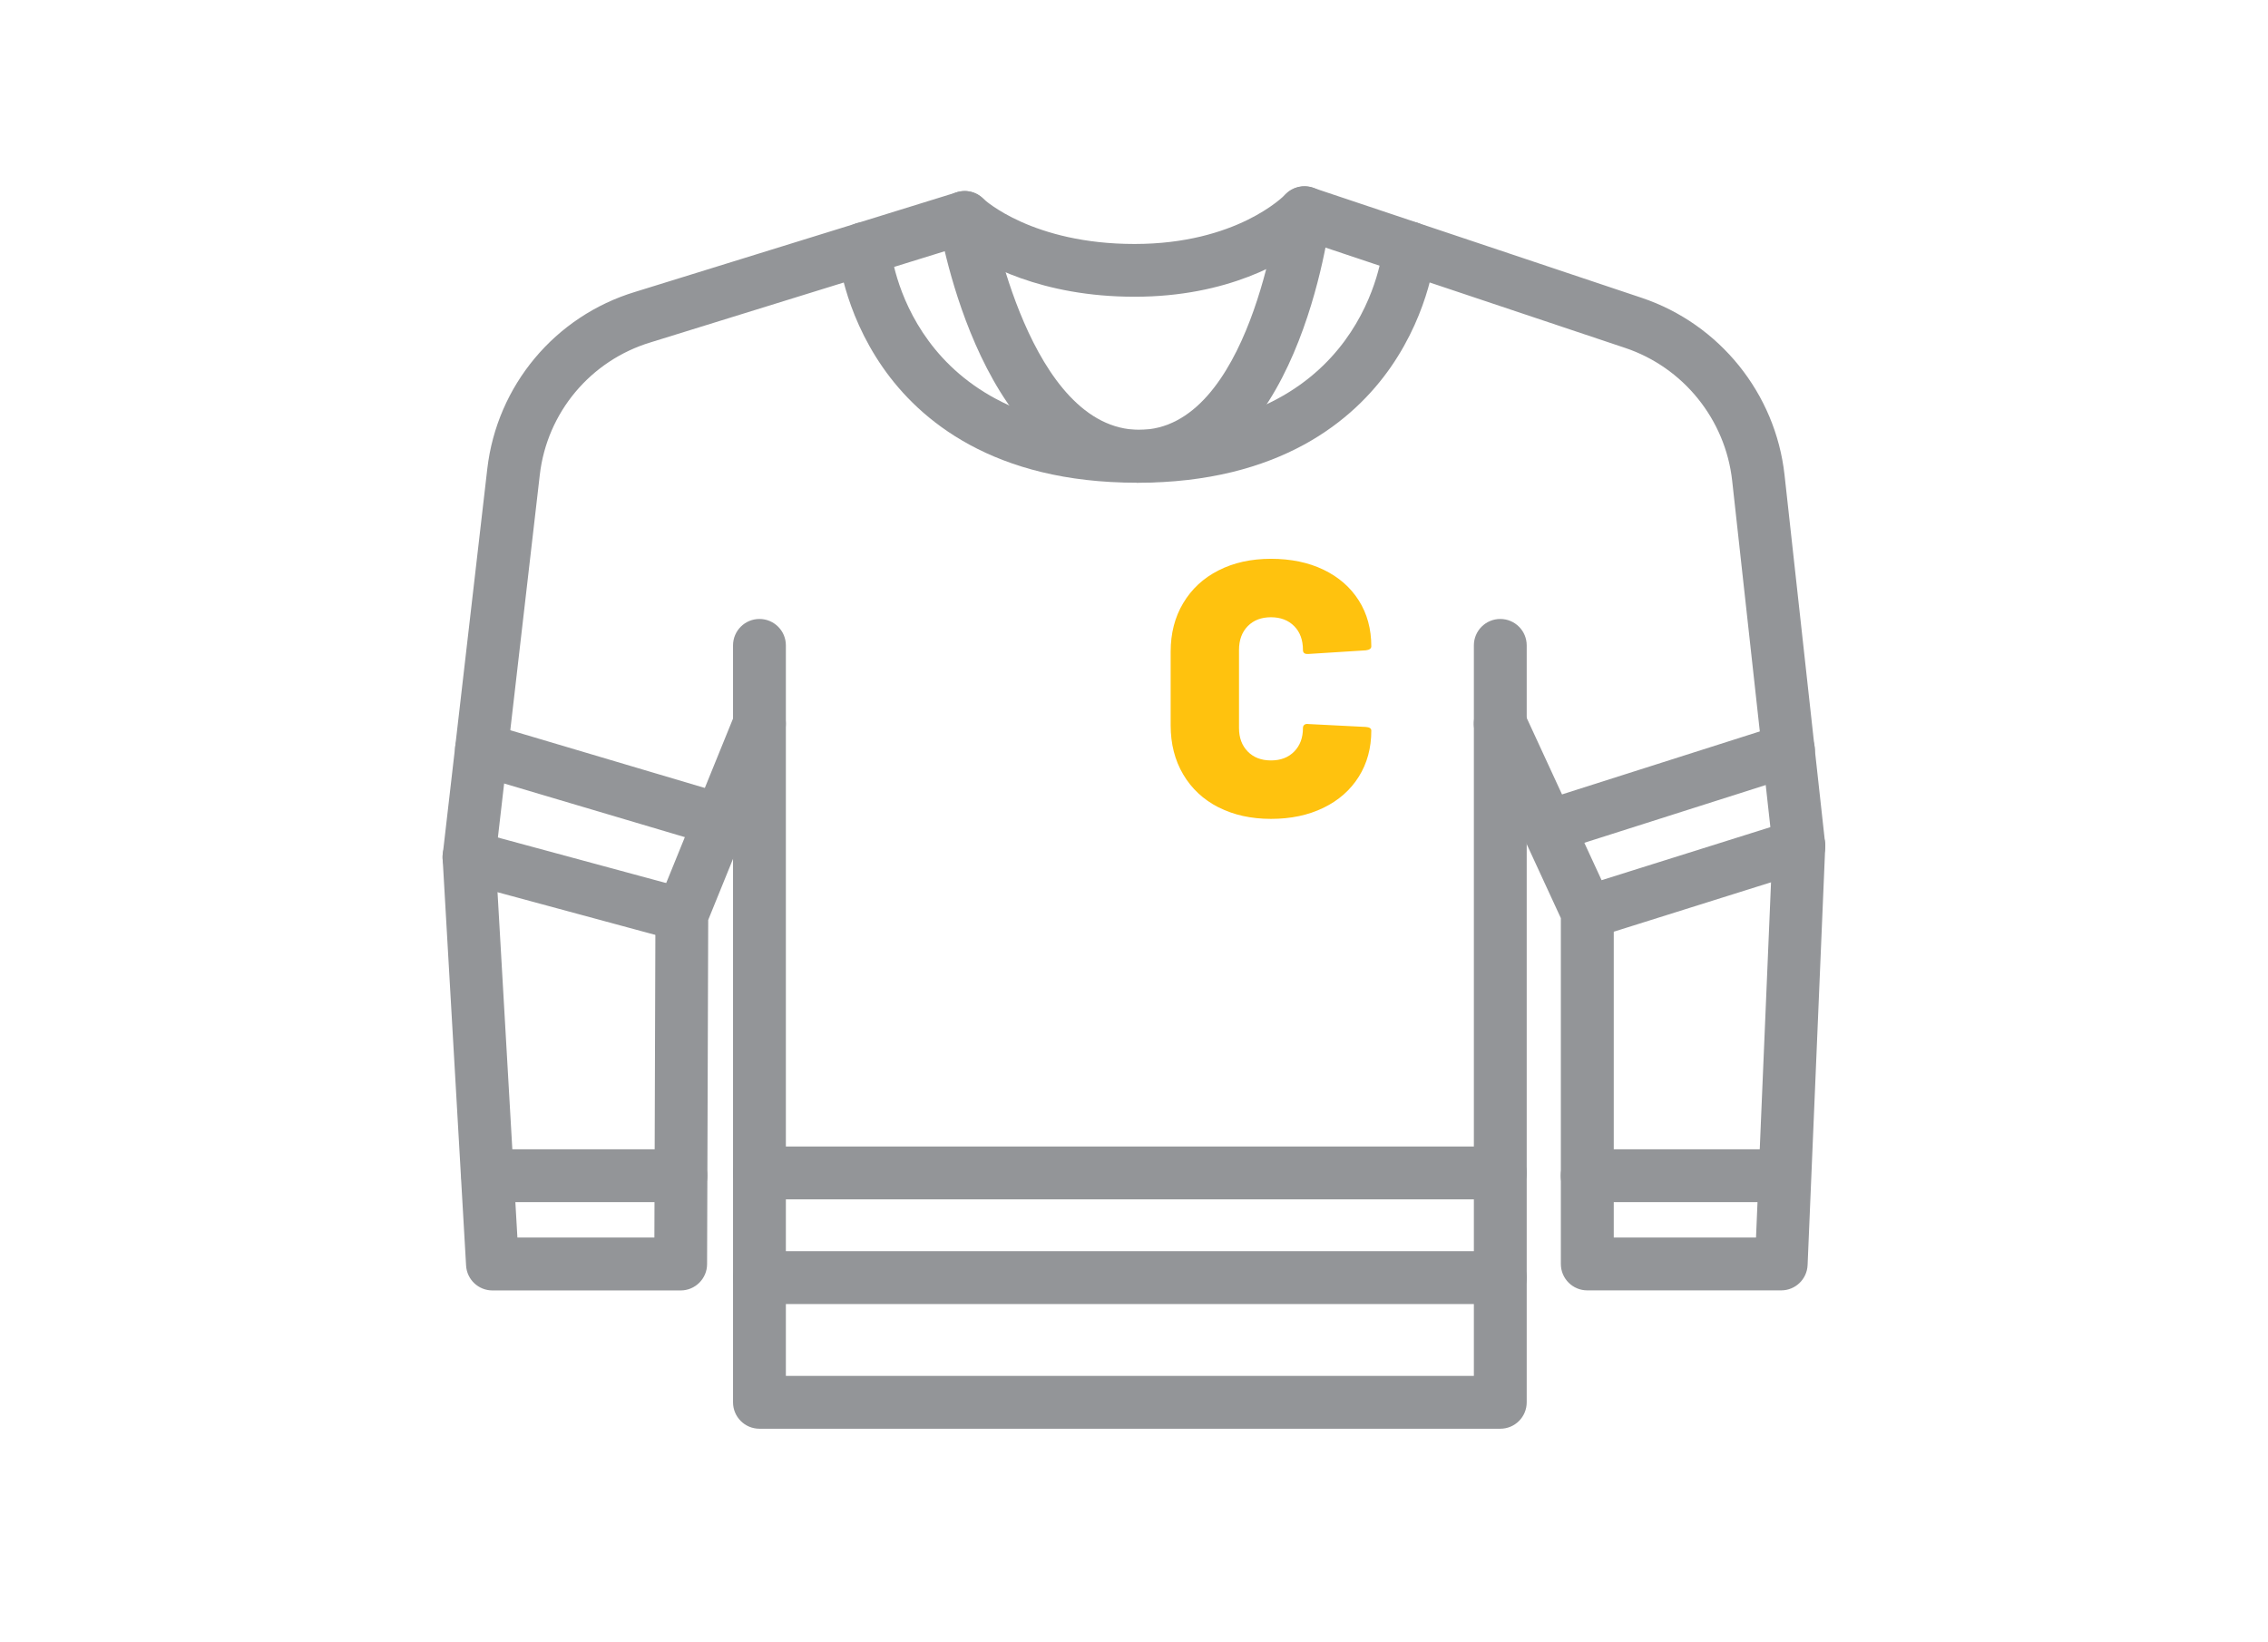 <?xml version="1.0" encoding="UTF-8"?>
<svg id="cards" xmlns="http://www.w3.org/2000/svg" viewBox="0 0 343.4 248.63">
  <defs>
    <style>
      .cls-1 {
        fill: #939598;
      }

      .cls-1, .cls-2 {
        stroke-width: 0px;
      }

      .cls-2 {
        fill: #ffc20e;
      }
    </style>
  </defs>
  <path class="cls-1" d="M269.71,195.38h-29.38c-2.21,0-4-1.79-4-4v-52.36l-12.81-27.77c-.93-2.01-.05-4.38,1.96-5.31,2.01-.93,4.38-.05,5.31,1.96l13.18,28.56c.24.53.37,1.1.37,1.68v49.24h21.54l2.5-59.17-6.11-55.42c-1.02-9.27-7.39-17.17-16.23-20.12l-47.64-15.95c-3.69,2.87-12.45,8.21-26.61,8.21s-22.91-4.95-26.56-7.57l-46.7,14.47c-9.12,2.75-15.71,10.63-16.8,20.07l-6.7,57.99,3.31,57.49h20.74l.16-48.89c0-.51.1-1.02.29-1.49l11.75-28.92c.83-2.05,3.17-3.03,5.21-2.2,2.05.83,3.03,3.17,2.2,5.21l-11.46,28.2-.17,52.11c0,2.2-1.8,3.99-4,3.99h-28.5c-2.12,0-3.87-1.65-3.99-3.77l-3.55-61.6c-.01-.23,0-.46.02-.69l6.74-58.34c1.46-12.61,10.25-23.13,22.4-26.8l48.69-15.08c1.39-.43,2.92-.07,3.97.95.28.26,7.53,6.88,22.94,6.88s22.54-7.19,22.84-7.5c1.07-1.09,2.7-1.51,4.15-1.02l49.79,16.67c11.79,3.95,20.28,14.48,21.64,26.83l6.14,55.72c.02.2.03.4.02.61l-2.67,63.3c-.09,2.14-1.85,3.83-4,3.83Z"/>
  <path class="cls-1" d="M103.1,182.02h-29.25c-2.21,0-4-1.79-4-4s1.79-4,4-4h29.25c2.21,0,4,1.79,4,4s-1.79,4-4,4Z"/>
  <path class="cls-1" d="M269.56,182.02h-29.25c-2.21,0-4-1.79-4-4s1.79-4,4-4h29.25c2.21,0,4,1.79,4,4s-1.79,4-4,4Z"/>
  <path class="cls-1" d="M108.86,128.12c-.38,0-.76-.05-1.14-.17l-35.95-10.67c-2.12-.63-3.32-2.86-2.7-4.97.63-2.12,2.86-3.32,4.97-2.7l35.95,10.67c2.12.63,3.32,2.86,2.7,4.97-.52,1.74-2.11,2.86-3.83,2.86Z"/>
  <path class="cls-1" d="M103.24,142.5c-.35,0-.7-.04-1.05-.14l-32.23-8.72c-2.13-.58-3.39-2.77-2.82-4.91s2.78-3.39,4.91-2.82l32.23,8.72c2.13.58,3.39,2.77,2.82,4.91-.48,1.78-2.1,2.96-3.86,2.96Z"/>
  <path class="cls-1" d="M240.33,142.14c-1.7,0-3.28-1.09-3.82-2.8-.66-2.11.51-4.35,2.62-5.01l32.05-10.07c2.11-.66,4.35.51,5.01,2.62.66,2.11-.51,4.35-2.62,5.01l-32.05,10.07c-.4.12-.8.18-1.2.18Z"/>
  <path class="cls-1" d="M234.71,129.06c-1.7,0-3.27-1.09-3.81-2.79-.67-2.1.49-4.35,2.6-5.03l36.08-11.49c2.1-.67,4.35.49,5.03,2.6.67,2.1-.49,4.35-2.6,5.03l-36.08,11.49c-.4.13-.81.19-1.21.19Z"/>
  <path class="cls-1" d="M227.16,216.33h-112.17c-2.21,0-4-1.79-4-4v-114.61c0-2.21,1.79-4,4-4s4,1.79,4,4v110.61h104.17v-110.61c0-2.21,1.79-4,4-4s4,1.79,4,4v114.61c0,2.21-1.79,4-4,4Z"/>
  <path class="cls-1" d="M227.16,181.6h-112.17c-2.21,0-4-1.79-4-4s1.79-4,4-4h112.17c2.21,0,4,1.79,4,4s-1.79,4-4,4Z"/>
  <path class="cls-1" d="M227.16,197.45h-112.17c-2.21,0-4-1.79-4-4s1.79-4,4-4h112.17c2.21,0,4,1.79,4,4s-1.79,4-4,4Z"/>
  <path class="cls-1" d="M172.12,73.09c-21.72,0-32.9-9.48-38.44-17.44-6.03-8.65-6.81-17.32-6.84-17.69-.18-2.2,1.46-4.13,3.66-4.31,2.17-.2,4.12,1.45,4.31,3.65.11,1.17,2.93,27.79,37.31,27.79s37.21-26.76,37.31-27.9c.2-2.19,2.12-3.84,4.33-3.63,2.19.19,3.82,2.11,3.64,4.3-.03.37-.8,9.06-6.83,17.74-5.55,7.98-16.72,17.5-38.45,17.5Z"/>
  <path class="cls-1" d="M172.5,73.09c-23.7,0-30.12-37.92-30.38-39.53-.35-2.18,1.13-4.24,3.31-4.59,2.18-.35,4.23,1.13,4.59,3.3h0c.05.33,5.84,32.81,22.49,32.81s21-33.03,21.04-33.36c.26-2.19,2.24-3.76,4.45-3.49,2.19.26,3.76,2.26,3.49,4.45-.2,1.65-5.14,40.4-28.98,40.4Z"/>
  <path class="cls-2" d="M184.49,122.24c-2.29-1.17-4.07-2.83-5.34-4.98-1.27-2.15-1.9-4.63-1.9-7.46v-11.11c0-2.79.63-5.25,1.9-7.37,1.27-2.13,3.04-3.78,5.34-4.95,2.29-1.17,4.94-1.76,7.95-1.76s5.66.55,7.95,1.65c2.29,1.1,4.07,2.65,5.34,4.65,1.27,2,1.9,4.32,1.9,6.96,0,.33-.28.53-.83.6l-8.69.55h-.17c-.44,0-.66-.2-.66-.61,0-1.5-.44-2.71-1.32-3.6s-2.05-1.35-3.52-1.35-2.64.45-3.52,1.35-1.32,2.1-1.32,3.6v11.83c0,1.47.44,2.65,1.32,3.55.88.9,2.05,1.35,3.52,1.35s2.64-.45,3.52-1.35c.88-.9,1.32-2.08,1.32-3.55,0-.22.07-.38.22-.5.15-.11.35-.15.61-.11l8.69.44c.55.04.83.22.83.55,0,2.64-.63,4.97-1.9,6.99-1.27,2.02-3.05,3.59-5.34,4.7-2.29,1.12-4.94,1.68-7.95,1.68s-5.66-.59-7.95-1.76Z"/>
</svg>